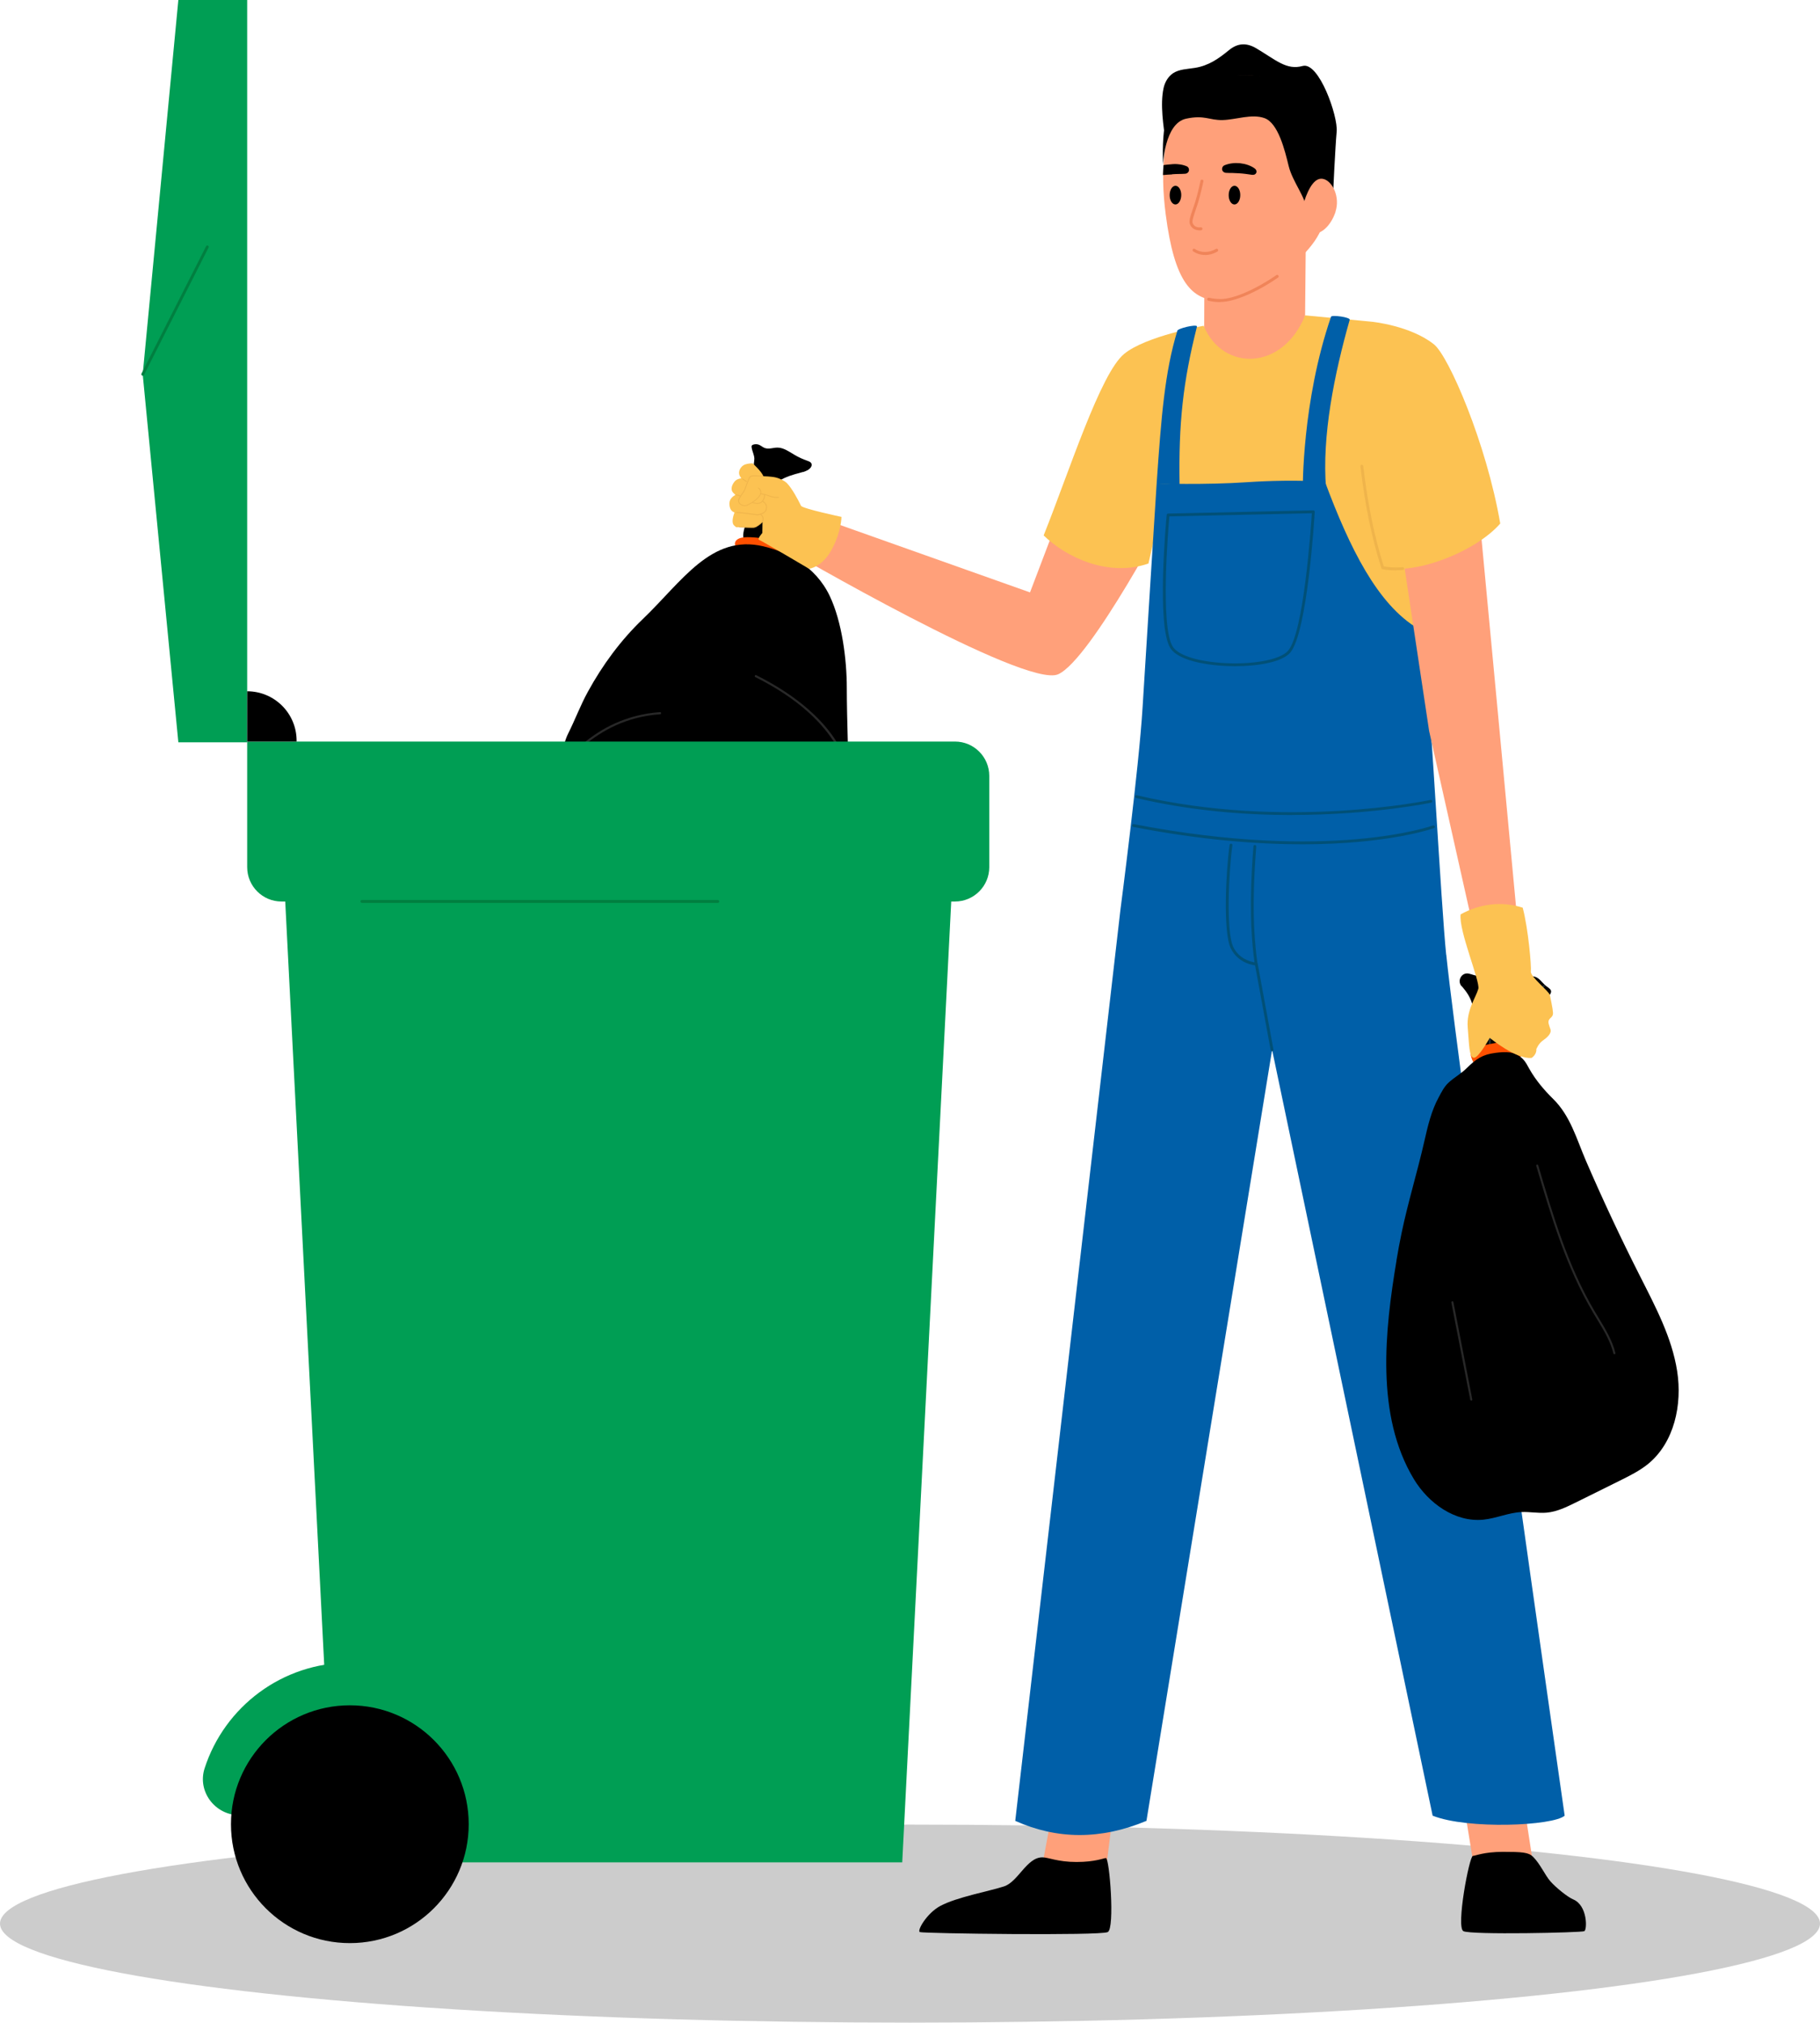 <?xml version="1.0" encoding="UTF-8"?><svg id="Layer_2" xmlns="http://www.w3.org/2000/svg" viewBox="0 0 239 265.53"><defs><style>.cls-1{fill:#f08459;}.cls-1,.cls-2,.cls-3,.cls-4,.cls-5,.cls-6,.cls-7,.cls-8,.cls-9,.cls-10,.cls-11,.cls-12,.cls-13,.cls-14{stroke-width:0px;}.cls-2{fill:#1f292d;}.cls-3{opacity:.25;}.cls-5{opacity:.2;}.cls-6{fill:#005fa8;}.cls-7{fill:#fcc252;}.cls-8{fill:#017f40;}.cls-9{fill:#ff5000;}.cls-10{fill:#efb44b;}.cls-11{fill:#282828;}.cls-12{fill:#009e54;}.cls-13{fill:#015077;}.cls-14{fill:#ffa07a;}</style></defs><g id="Layer_1-2"><ellipse class="cls-5" cx="119.5" cy="252.53" rx="119.5" ry="13"/><path class="cls-4" d="M153.82,22.92c.19-.13-.69-3.86-.74-4.21-.3-2.18-.75-4.99-.28-7.15.17-.77.59-1.51,1.25-1.95.83-.54,1.89-.54,2.87-.7,1.8-.29,3.09-1.2,4.46-2.32,1.13-.93,2.28-1.02,3.59-.25,2.61,1.55,3.97,2.91,6.1,2.32,2.13-.58,4.65,6.59,4.46,8.62-.19,2.03-.47,8.17-.47,8.17l-3.6-5.46-3.29-6.88-14.33,9.78Z"/><polygon class="cls-14" points="158.18 30.13 158.1 51.9 171.26 54.59 171.47 31.97 158.18 30.13"/><path class="cls-14" d="M173.88,28.32c0,4.87-9.78,11.18-13.6,11.15-3.83-.03-6.05-2.46-7.2-11.32-1.56-12.02,2.31-18.25,10.52-18.25s10.29,6.53,10.29,18.42Z"/><path class="cls-1" d="M160.3,39.66h-.03c-.58,0-1.1-.06-1.59-.18-.11-.02-.17-.13-.15-.24.02-.11.13-.17.24-.15.46.11.95.16,1.5.17,0,0,.02,0,.03,0,1.66,0,4.59-1.26,7.31-3.14.09-.06.21-.04.27.05.06.09.04.21-.05.27-2.82,1.95-5.78,3.2-7.53,3.2Z"/><path class="cls-4" d="M163.59,9.85c-7.71,0-11.25,1.23-10.86,11.76,0,0,.19-5.42,3.03-6.03,2.42-.52,3.03.22,4.79.18s3.83-.86,5.51-.25c1.8.65,2.67,4.25,3.17,6.3.5,2.05,2.31,4.2,2.31,5.69l2.48-2.79c.18-10.28-2.77-14.86-10.43-14.86Z"/><path class="cls-14" d="M175.38,27.81c-.63,1.91-2.06,3.16-3.2,2.78-1.14-.37-1.55-2.23-.92-4.14.63-1.91,1.49-3.3,2.62-2.93,1.14.37,2.12,2.37,1.49,4.28Z"/><path class="cls-4" d="M161.35,25.61c0-.68.35-1.23.77-1.22.42,0,.76.56.75,1.23,0,.68-.35,1.23-.77,1.22-.42,0-.76-.56-.75-1.23Z"/><path class="cls-4" d="M153.6,25.61c0-.68.35-1.23.77-1.22.42,0,.76.56.75,1.23s-.35,1.23-.77,1.22c-.42,0-.76-.56-.75-1.23Z"/><path class="cls-1" d="M158.24,33.47c-.56,0-1.1-.16-1.55-.47-.09-.06-.11-.18-.05-.27.06-.09.18-.11.27-.05.77.54,1.86.53,2.76,0,.09-.06.21-.03.27.07.06.09.03.21-.07.27-.52.31-1.08.46-1.64.46Z"/><path class="cls-4" d="M164.4,22.95s-.13-.02-.2-.03l-.21-.03c-.14-.02-.28-.04-.43-.06-.28-.03-.57-.07-.85-.08-.28-.02-.57-.03-.85-.04-.29,0-.58,0-.88-.02h0c-.26-.02-.49-.22-.5-.48-.01-.23.12-.43.31-.51.32-.13.66-.22,1.01-.26.35-.05.7-.04,1.05-.01.35.04.69.11,1.03.23.17.06.33.13.49.21.08.04.16.08.23.13.07.05.13.09.21.15.18.14.25.39.14.58-.08.14-.23.22-.38.22h-.15Z"/><path class="cls-4" d="M153.91,22.88c.28-.02.57-.04.85-.04.29-.01.58,0,.88-.03h0c.26-.02.49-.22.5-.49.01-.23-.13-.43-.32-.5-.32-.13-.66-.22-1.01-.25-.35-.05-.7-.04-1.05,0-.2.02-.78.06-.97.11-.03.42-.06.85-.07,1.3.27-.03.91-.07,1.18-.08Z"/><path class="cls-1" d="M157.51,30.24c-.42,0-1.02-.17-1.26-.83-.15-.41.07-1.04.37-1.91.1-.3.22-.63.33-.98.37-1.19.7-2.78.7-2.79.02-.11.13-.17.23-.15.11.02.17.13.15.23,0,.02-.34,1.62-.71,2.83-.11.36-.23.69-.33.99-.25.74-.47,1.38-.37,1.65.25.69,1.02.57,1.05.56.1-.02.21.05.23.16.02.11-.05.21-.16.23-.07.01-.14.02-.23.02Z"/><polygon class="cls-14" points="191.76 234.02 193.37 243.91 196.01 246.92 199.47 245.97 201.23 244.05 199.81 234.85 191.76 234.02"/><path class="cls-4" d="M193.42,243.64c-.47,0-2.24,9.37-1.25,9.88.98.51,15.49.2,15.88,0,.39-.2.43-3.38-1.46-4.17-.75-.31-2.33-1.6-3.02-2.4-.69-.8-1.33-2.29-2.27-3.21-.58-.57-1.42-.63-3.94-.63s-3.63.53-3.94.53Z"/><polygon class="cls-14" points="136.88 244.82 138.56 235.83 146.45 235.64 145.23 245.47 136.88 244.82"/><path class="cls-4" d="M145.23,243.92c.46,0,1.2,9.22.24,9.72-.97.5-24.3.19-24.68,0-.39-.19.91-2.47,2.69-3.43,2.18-1.17,6.52-1.95,8.38-2.57,1.86-.62,2.97-3.82,5.03-3.81.8,0,1.99.61,4.48.61s3.57-.52,3.88-.52Z"/><path class="cls-4" d="M105.44,61.98c.21-.07.42-.15.62-.26.33-.18.66-.56.48-.9-.1-.18-.32-.26-.52-.33-.61-.21-1.19-.48-1.74-.81-.69-.41-1.38-.91-2.18-.92-.57,0-1.15.25-1.68.05-.27-.1-.48-.31-.75-.42-.25-.1-.53-.1-.78-.01-.07.03-.14.06-.17.13-.03.05-.03.12-.02.18.05.52.35,1,.36,1.53,0,.24-.05.48-.07.72-.02.3.03.59.05.89.03.45,0,.91-.05,1.36-.1.89-.27,1.77-.45,2.64-.18.88-.36,1.76-.55,2.64-.15.7-.55,1.62-.33,2.31.51,1.62.71,3.38.74,5.07,0-.32,3.49-1.47,4.01-1.97.34-.33.86-.95.57-1.45-.54-.91-1.5-1.6-1.73-2.64-.08-.35-.07-.72-.05-1.08.08-1.41.23-2.82.46-4.22.06-.34.12-.69.31-.97.23-.35.62-.57,1-.75.46-.21.93-.38,1.42-.52.35-.1.7-.18,1.04-.29Z"/><path class="cls-9" d="M97.19,70.64c-1.18.4-.47,1.39-.47,1.39,0,0,4.6-.12,6.32.89,0,0,.44-.92-.01-1.44-.45-.53-4.66-1.24-5.84-.84Z"/><path class="cls-4" d="M111.47,101.57s2.55,3.5,3.75,7.73c.7,2.45,1.56,6.37.95,8.85-.42,1.7-1.73,3.1-3.31,3.86-2.67,1.29-5.94,1.01-8.77.56-3.64-.58-7.25-1.34-10.81-2.28-4.48-1.18-8.88-2.64-13.18-4.37-2.09-.84-4.2-1.73-6.25-2.66-1.49-.68-3.17-1.77-3.73-3.39-.5-1.45,0-3.06.73-4.41.74-1.35,1.72-2.56,2.31-3.98.72-1.72.62-3.52,1.45-5.18.91-1.81,1.61-3.71,2.59-5.49,1.92-3.51,4.32-6.77,7.21-9.54,5.15-4.93,8.97-11.18,15.84-9.55,3.12.74,6.82,2.55,8.71,6.52,1.61,3.39,2.24,8.33,2.24,12.08s.26,11.25.26,11.25Z"/><path class="cls-11" d="M111.31,101.54c-.07,0-.13-.06-.14-.13,0-.07-.69-6.88-11.98-12.52-.07-.03-.1-.12-.06-.19.03-.07.12-.1.19-.06,5.97,2.99,8.95,6.28,10.4,8.52,1.58,2.44,1.73,4.15,1.74,4.22,0,.08-.05.14-.13.15,0,0,0,0-.01,0Z"/><path class="cls-11" d="M73.4,101.47s-.05,0-.07-.02c-.07-.04-.09-.13-.05-.19.04-.07,4.39-7.16,13.39-7.77.1,0,.14.05.15.13,0,.08-.05.14-.13.15-8.85.6-13.12,7.57-13.17,7.64-.03.04-.07.07-.12.07Z"/><path class="cls-14" d="M145.72,50.27c4.17.38,3.88,15.88,8.11,16.16,0,0-10.57,20.19-14.88,22.09-4.31,1.9-35.72-16.43-35.72-16.43l2.94-4.64,29.09,10.32,10.46-27.52Z"/><path class="cls-7" d="M110.51,67.86s-5.14-1.09-5.32-1.46c-.39-.8-1.17-2.28-1.87-2.99-.23-.23-.8-.57-1.45-.73-.58-.14-1.63-.16-1.63-.16-.21-.62-1.39-1.68-1.4-1.69-.44,0-.94.06-1.24.27-.43.29-.82.99-.3,1.61.03.04.01.1-.04.1-.2.03-.59.13-.83.45-.33.44-.4.79-.33,1.11.05.23.29.43.41.53.04.03.03.08,0,.11-.21.12-.71.46-.72,1.04-.02.7.25,1.08.61,1.2.03.01.05.05.04.08-.1.25-.42,1.2-.09,1.59.07.09.19.19.32.29h2.58l.88-.68s-.02,1.44-.02,1.44c0,0-.73.8-.41.91.27.09,6.5,3.75,6.55,3.79,0,0,1.73-.2,2.99-2.56,1.26-2.36,1.26-4.25,1.26-4.25Z"/><path class="cls-7" d="M147.62,46.46c2.85-2.35,10.45-3.69,10.45-3.69l-7.26,31.21c-5.26,1.82-10.81-.82-13.76-3.69,3.36-8.39,7.44-21.25,10.57-23.83Z"/><path class="cls-7" d="M171.38,41.4l8.71.83,7.05,41.74-20.16-12.73-14.32-1.56.66-12.26s3.24-10.55,4.75-14.64c2.49,6.01,10.38,5.93,13.31-1.37Z"/><path class="cls-6" d="M171.08,64.29s-.13-11.54,3.71-22.71c.09-.27,2.55.06,2.45.4-2.01,7.09-3.68,15.27-3.1,22.19l-3.06.13Z"/><path class="cls-6" d="M189.91,125.33c-.66-6.41-2.07-33.02-2.51-35.17-.49-2.4-.86-5.01-1.15-7.62-5.37-3.16-9.04-10.66-12.26-19.3-3.68-.24-7.51-.12-10.19.06-5.53.38-11.91.17-11.91.17,0,0-1.34,21.03-1.85,29.42-.47,7.87-2.91,26.57-2.91,26.57l-13.81,119.58c5.5,2.46,11.23,2.5,17.23,0,.52-3.3,16.5-101.22,16.5-101.22l21.08,100.54c4.6,1.83,15.82,1.34,17.34,0,0,0-13.86-96.63-15.55-113.03Z"/><path class="cls-3" d="M187.94,63.68c-.05,0-.1-.02-.14-.06-.03-.03-2.69-2.99-4.34-4.95-.07-.08-.06-.2.02-.26.08-.07.2-.06.26.02,1.64,1.96,4.31,4.91,4.33,4.94.07.08.06.19-.01.26-.04.03-.08.05-.12.05Z"/><path class="cls-14" d="M184.23,73.11c3.99-1,5.96-7.49,9.66-9.38l2.88,30.6,2.6,27.75-5.55,1.29-6.15-27.41-3.44-22.85Z"/><path class="cls-6" d="M154.9,63.64c-.14-8.07.45-13.52,2.29-20.79-.08-.33-2.66.29-2.59.6-1.64,5.37-2.1,11.19-2.71,20.02l3.02.17Z"/><path class="cls-10" d="M98.08,63.25s-.05.03-.08.01l-.52-.34s-.03-.05-.02-.08c.02-.03.05-.03.08-.02l.52.34s.03.05.02.08c0,0,0,0,0,0Z"/><path class="cls-10" d="M97.26,65.15s-.04.03-.07.02c-.31-.14-.48-.13-.48-.13-.03,0-.06-.02-.06-.05,0-.03.02-.06.05-.06,0,0,.2-.02.54.14.03.01.04.05.03.07,0,0,0,0,0,0Z"/><path class="cls-10" d="M100.55,67.14c-.31.43-1.03.51-1.14.5-.03,0-.16-.02-.36-.05-.62-.08-1.9-.26-2.32-.25-.03,0-.06-.02-.06-.06,0-.03.02-.06.06-.06.43,0,1.72.17,2.34.25.19.03.32.04.35.05.1,0,.98-.09,1.14-.65.12-.43-.02-.77-.43-1.01-.03-.02-.03-.05-.02-.08.02-.03.05-.04.08-.02.45.27.61.65.48,1.14-.02.09-.06.17-.11.23Z"/><path class="cls-10" d="M100.23,65.73c-.11.16-.25.28-.37.33-.31.14-.55.12-1.06-.05-.03-.01-.04-.04-.03-.07.01-.03.04-.04.07-.03.48.17.7.18.97.06.26-.11.59-.59.53-1.02,0-.03.02-.06.05-.06s.06.02.06.05c.04.29-.07.59-.23.81Z"/><path class="cls-10" d="M100.13,68.53c-.29.4-.93.73-1.11.76-.21.03-1.31-.02-1.84-.05h-.09s-.05-.03-.05-.06c0-.03.03-.05.06-.05h.09c.48.03,1.62.08,1.81.06.09-.01.35-.13.62-.32.3-.22.49-.44.53-.62.08-.42-.3-.67-.31-.68-.03-.02-.03-.05-.02-.08.02-.03.05-.03.08-.02.02.01.47.3.36.8-.02.09-.06.19-.13.27Z"/><path class="cls-10" d="M99.62,64.01s-.06,0-.08.02c-.02.03,0,.06.02.08,0,0,.23.15.29.41.04.17-.01.36-.15.55-.45.66-1.62,1.27-1.83,1.27-.19,0-.66-.07-.82-.46-.09-.23.2-.64.45-1,.16-.22.3-.42.36-.59l.03-.09c.49-1.35.58-1.58.8-1.65.14-.04.75-.04,1.54.01,0-.04-.02-.1-.02-.1-.81-.05-1.41-.07-1.55-.02-.28.09-.37.34-.87,1.72l-.03.09c-.05.15-.2.35-.35.56-.29.4-.58.81-.47,1.1.19.46.7.53.92.53.26,0,1.46-.64,1.92-1.32.15-.22.21-.44.16-.64-.06-.31-.32-.47-.34-.48Z"/><path class="cls-10" d="M102.3,65.33s-.03.02-.05.02c-.03,0-.06,0-.09,0-.35,0-.71,0-1.15-.19-.27-.11-.54-.19-.8-.23l-.34-.06s-.05-.03-.05-.06c0-.03.03-.05.06-.05l.34.06c.27.05.55.13.82.24.42.17.77.18,1.11.18.03,0,.06,0,.09,0,.03,0,.06.03.05.06,0,.01,0,.02-.01.03Z"/><path class="cls-7" d="M178.26,54.59l1.83-12.36s5.1.49,8.22,2.98c1.94,1.55,6.9,13.02,8.7,23.52-3.09,3.55-10.75,6.72-15.44,5.82-1.93-6-2.89-12.76-3.31-19.95Z"/><path class="cls-10" d="M183.34,74.88c-.65,0-1.25-.05-1.8-.16-.07-.01-.12-.06-.14-.13-1.26-3.93-2.16-8.3-2.75-13.37-.01-.1.06-.19.16-.21.09-.01.19.06.21.16.58,4.99,1.47,9.31,2.7,13.19.74.13,1.57.17,2.47.1.11,0,.19.07.2.17,0,.1-.07.19-.17.2-.3.02-.6.03-.88.03Z"/><path class="cls-4" d="M191.93,129.47c-.62-.71,0-1.84.92-1.66,0,0,.01,0,.02,0,.47.1.93.34,1.42.31.68-.05,1.24-.64,1.92-.62.87.04,1.41,1.05,2.27,1.25,1.04.23,2.08-.84,3.1-.52.56.18.88.7,1.3,1.08.55.49,1.15.62.57,1.38-.84,1.11-1.78,2.08-2.51,3.28-1.44,2.36-2.39,5.03-2.73,7.78.04-.31-3.24-1.81-3.69-2.35-.8-.97-.6-2.09-.66-3.28-.06-1.48-.15-2.99-.57-4.43-.25-.85-.76-1.56-1.34-2.23Z"/><path class="cls-2" d="M197.43,137.29h0c-.08,0-.14-.06-.14-.14.04-3.24.36-5.94.98-8.27.02-.07.09-.12.17-.1.07.02.12.09.1.17-.62,2.31-.93,4.99-.97,8.2,0,.08-.06.14-.14.14Z"/><path class="cls-2" d="M195.62,137.52s0,0,0,0c-.08,0-.13-.07-.13-.14.16-3.09-.27-6.04-1.32-9.03-.02-.07.01-.15.08-.18.07-.02.15.01.18.08,1.06,3.02,1.49,6.01,1.33,9.13,0,.07-.06.13-.14.13Z"/><path class="cls-2" d="M198.56,136.95s0,0,0,0c-.08,0-.13-.07-.13-.14.15-2.91,4.04-7.27,4.2-7.46.05-.06.14-.06.19-.01.06.05.06.14.01.19-.04.04-3.99,4.48-4.13,7.29,0,.07-.06.13-.14.13Z"/><path class="cls-9" d="M199.93,136.8c1.1.52-.28,1.94-.28,1.94,0,0-4.34,0-6.13.79,0,0-.72-1.28-.22-1.75.49-.46,5.52-1.5,6.63-.98Z"/><path class="cls-4" d="M183.39,165.47c-1.53,9.18-2.78,20.33,2.28,28.71,1.92,3.18,5.43,5.69,9.12,5.32,1.69-.17,3.3-.92,5-1,1.1-.05,2.21.18,3.31.08,1.36-.12,2.62-.74,3.84-1.34,1.93-.96,3.86-1.91,5.79-2.87,1.28-.64,2.58-1.28,3.69-2.18,3.45-2.82,4.51-7.79,3.82-12.2-.69-4.41-2.84-8.43-4.85-12.41-2.53-4.99-4.91-10.06-7.13-15.2-1.23-2.86-2.04-5.89-4.29-8.1-1.21-1.19-2.31-2.49-3.14-3.96-.25-.44-.47-.9-.82-1.26-1.04-1.08-2.28-1.01-3.64-.84-1.71.22-2.52.78-3.78,2.02-.73.72-1.64,1.21-2.38,1.9-.56.51-.92,1.24-1.28,1.91-.98,1.79-1.44,3.81-1.89,5.78-.92,4.05-2.15,8.02-2.99,12.06-.25,1.19-.47,2.39-.67,3.59Z"/><path class="cls-11" d="M212,177.78c-.06,0-.12-.04-.13-.1-.4-1.63-1.3-3.1-2.17-4.53-.17-.28-.35-.57-.51-.85-3.54-5.97-5.53-12.72-7.45-19.24-.02-.07.02-.15.09-.17.08-.02.15.02.17.09,1.91,6.51,3.89,13.24,7.42,19.18.17.28.34.57.51.85.88,1.45,1.79,2.94,2.2,4.61.02.07-.03.15-.1.17-.01,0-.02,0-.03,0Z"/><path class="cls-11" d="M193.21,183.87c-.06,0-.12-.05-.14-.11l-2.48-12.77c-.01-.07.03-.15.11-.16.08-.01.15.03.16.11l2.48,12.77c.01.07-.03.15-.11.16,0,0-.02,0-.03,0Z"/><path class="cls-7" d="M191.81,120.02c-.29,2.12,2.59,8.85,2.32,9.8-.33,1.15-1.58,2.82-1.39,5.07.19,2.25.17,3.89.79,3.97.62.08,2.1-2.61,2.1-2.61,0,0,3.45,2.84,5.5,2.63,0,0,.68-.42.62-1.15,0,0,.28-.72.83-1.11.55-.39,1.22-.95,1.02-1.51-.19-.56-.34-.87-.21-1.18.12-.31.58-.4.55-.98-.04-.58-.31-1.83-.41-2.32-.1-.49-2.61-2.42-2.5-3.11.09-.6-.33-5.57-1.07-8.36-2.85-.92-5.72-.46-8.14.87Z"/><path class="cls-13" d="M169.65,107c-6.13,0-13.24-.54-20.44-2.24-.1-.02-.16-.12-.14-.22.02-.1.12-.16.22-.14,19.51,4.6,38.38.66,38.57.61.1-.02.2.04.22.14.02.1-.04.2-.14.22-.12.03-7.75,1.62-18.29,1.62Z"/><path class="cls-13" d="M171.02,110.84c-5.91,0-13.32-.56-22.2-2.28-.1-.02-.17-.12-.15-.22.02-.1.11-.17.22-.15,25.82,4.98,39.14.23,39.28.18.1-.03.2.01.24.11s-.01.2-.11.24c-.09.03-5.92,2.12-17.28,2.12Z"/><path class="cls-13" d="M162.16,87.46c-.71,0-1.42-.03-2.11-.09-1.57-.13-5.33-.62-6.37-2.3-1.83-2.96-.53-16.89-.47-17.48,0-.09.09-.17.18-.17l19.07-.42c.06,0,.1.02.14.06.04.04.05.09.05.14-.04.65-.95,15.87-3.23,18.49-1.07,1.22-4.17,1.77-7.25,1.77ZM153.56,67.79c-.14,1.6-1.22,14.4.44,17.09.66,1.07,2.94,1.86,6.09,2.12,4.08.34,7.97-.33,9.05-1.56,2.07-2.36,3.01-16.22,3.13-18.06l-18.71.41Z"/><path class="cls-13" d="M164.96,126.74s0,0-.01,0c-.1,0-2.34-.16-3.35-2.29-.98-2.08-.64-9.94-.13-13.53.01-.1.11-.17.21-.16.1.01.17.11.16.21-.49,3.46-.84,11.33.1,13.32.73,1.55,2.23,1.95,2.8,2.05-.75-5.44-.47-10.99-.14-15.24,0-.1.1-.18.2-.17.1,0,.18.1.17.2-.33,4.29-.62,9.91.17,15.4,0,.06,0,.11-.05.15-.04.04-.09.06-.14.06Z"/><path class="cls-13" d="M167.04,138c-.09,0-.17-.06-.18-.15l-2.07-11.25c-.02-.1.05-.2.15-.22.1-.02.2.05.22.15l2.07,11.25c.02.1-.05.2-.15.22-.01,0-.02,0-.03,0Z"/><path class="cls-12" d="M60.42,238.3h-28.96c-3.21,0-5.58-3.11-4.59-6.16,2.6-8.05,10.16-13.87,19.07-13.87s16.35,5.73,19.01,13.67c1.05,3.13-1.23,6.36-4.53,6.36Z"/><polygon class="cls-12" points="125.45 107.85 36.92 107.85 43.9 244.49 118.48 244.49 125.45 107.85"/><path class="cls-12" d="M32.46,97.35h92.94c2.49,0,4.51,2.02,4.51,4.51v11.98c0,2.49-2.02,4.51-4.51,4.51H36.97c-2.49,0-4.51-2.02-4.51-4.51v-16.49h0Z"/><polygon class="cls-12" points="32.46 0 32.46 97.45 23.42 97.45 18.74 49.14 23.42 0 32.46 0"/><circle class="cls-4" cx="45.94" cy="239.48" r="15.61"/><path class="cls-8" d="M94.26,118.53h-46.74c-.1,0-.19-.08-.19-.19s.08-.19.19-.19h46.74c.1,0,.19.08.19.19s-.08.19-.19.19Z"/><path class="cls-8" d="M18.74,49.32s-.06,0-.08-.02c-.09-.05-.13-.16-.08-.25l8.48-16.72c.05-.09.16-.13.25-.08.09.05.13.16.08.25l-8.48,16.72c-.03.06-.1.1-.17.1Z"/><path class="cls-4" d="M32.46,90.75h0c3.58,0,6.49,2.9,6.49,6.49v.11h-6.49v-6.59Z"/></g></svg>